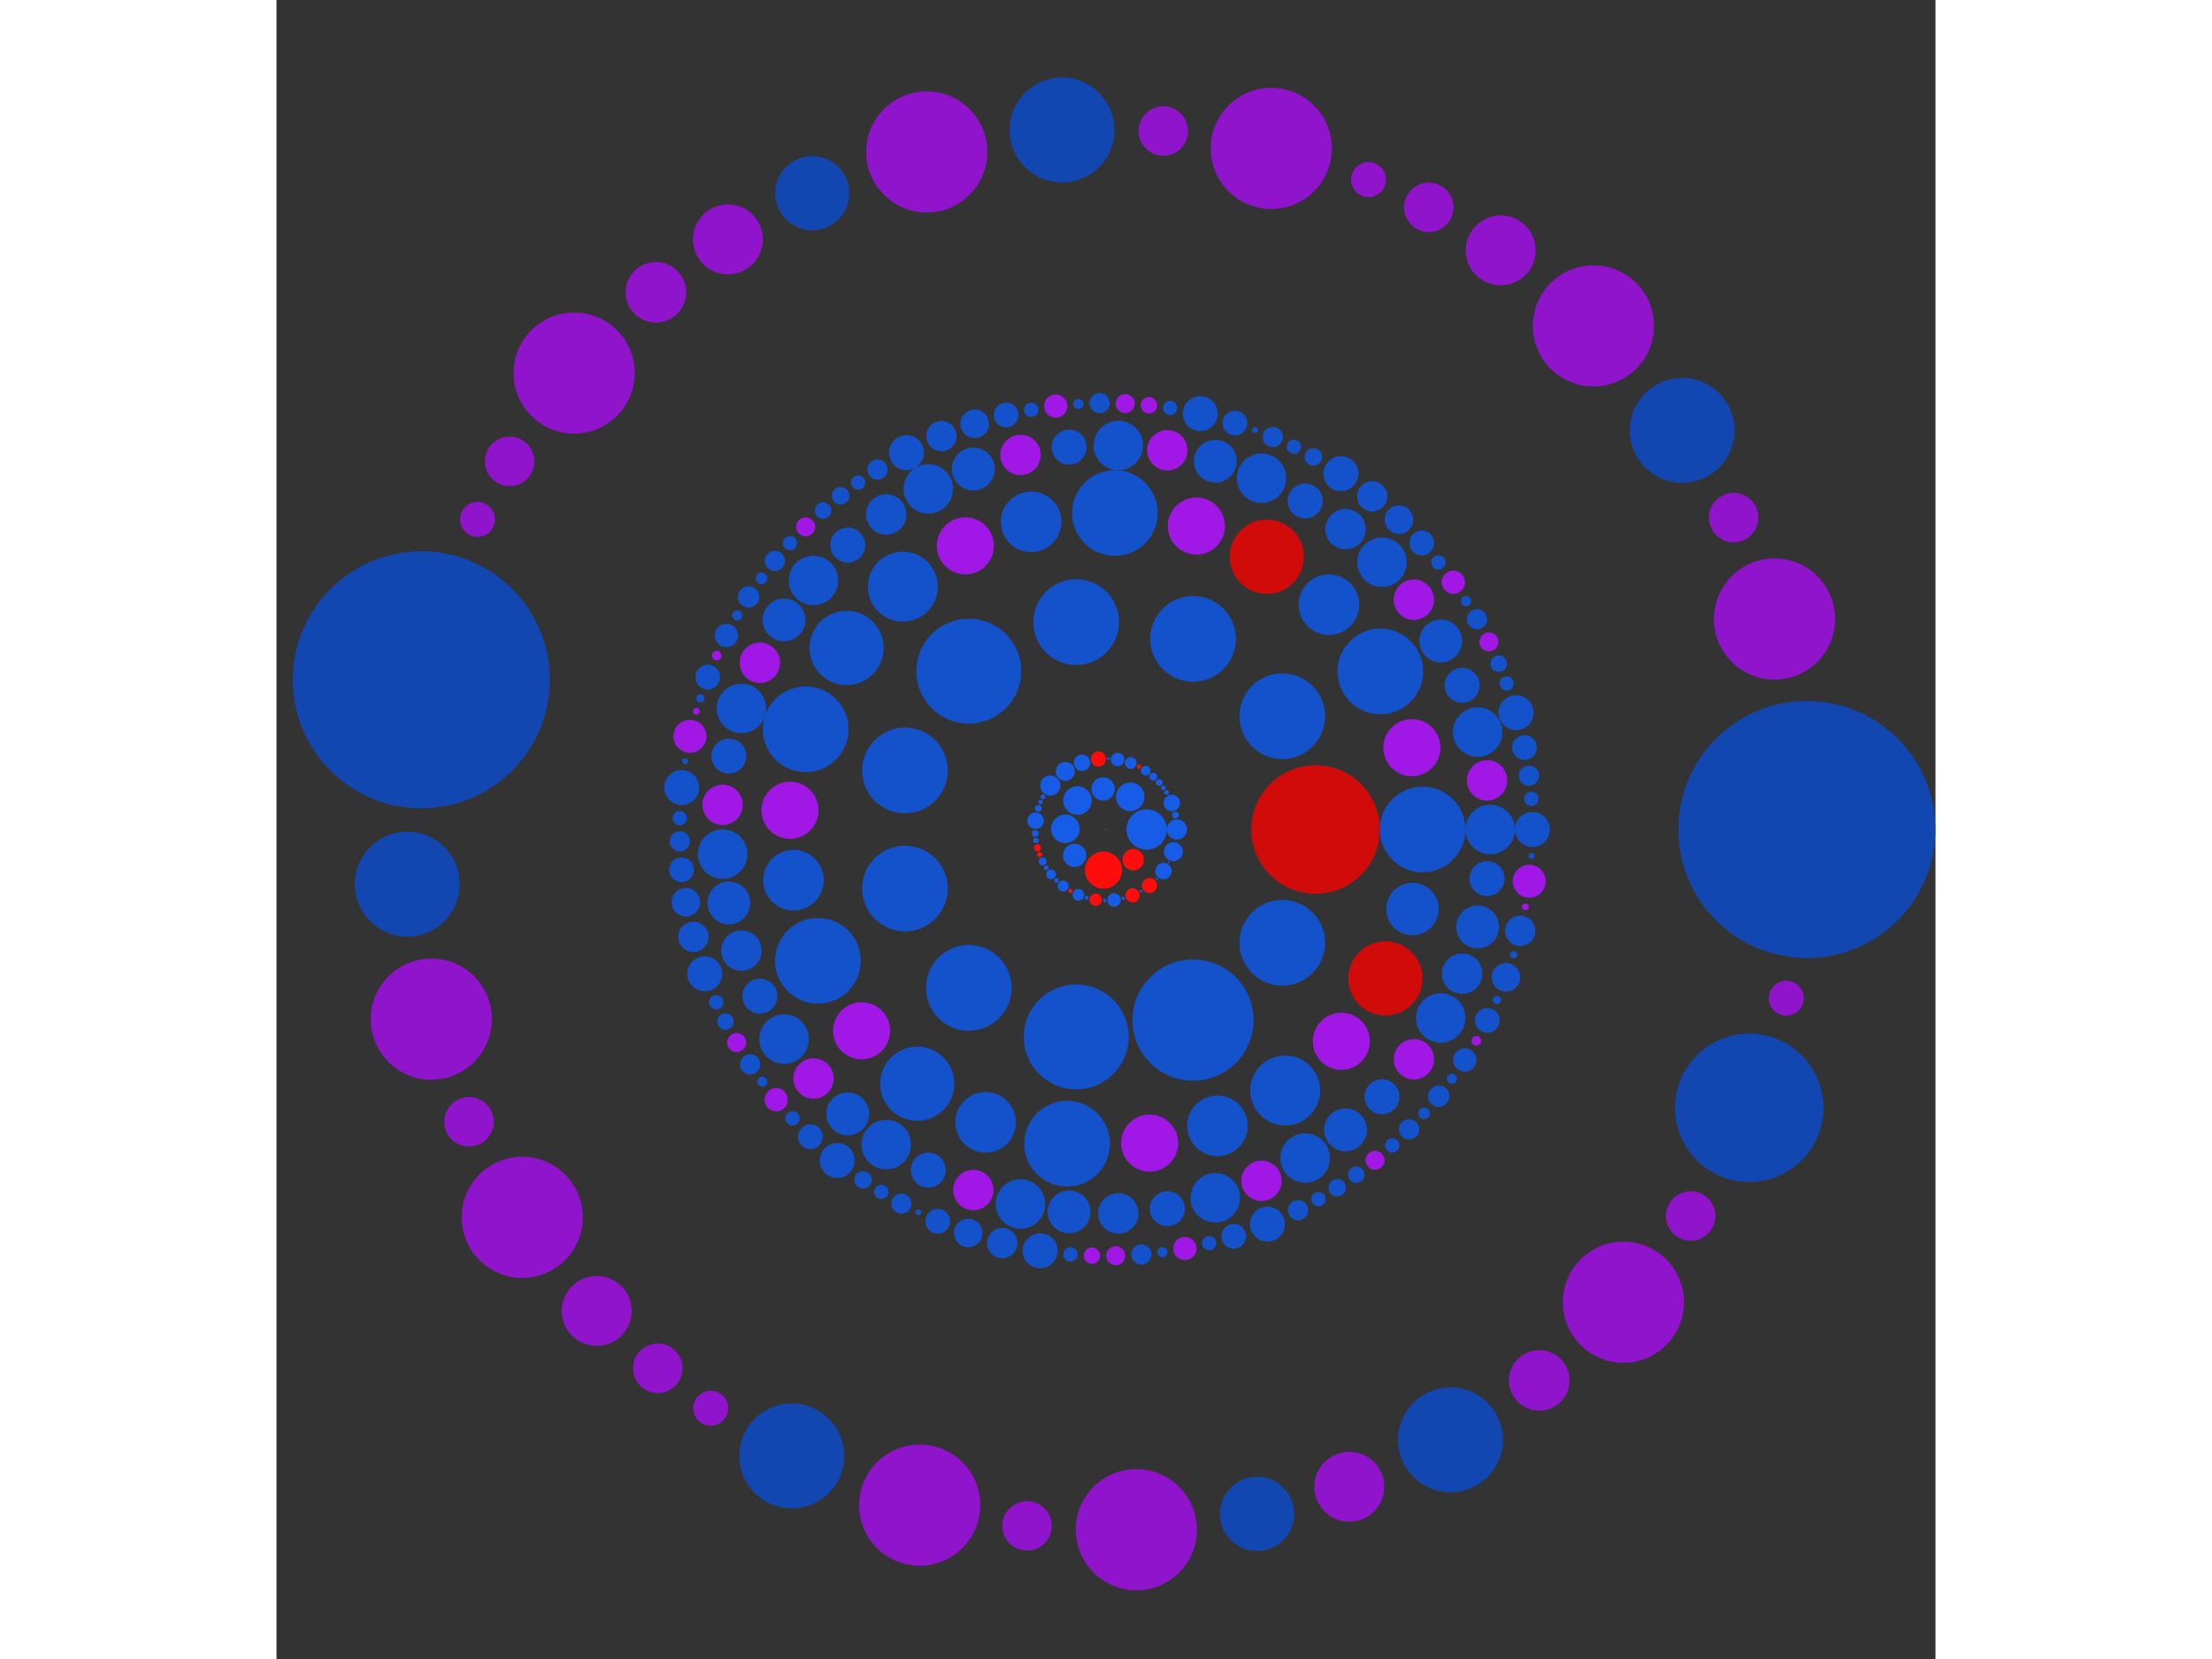 <svg xmlns="http://www.w3.org/2000/svg" viewBox="-2958 -2958 5916 5916" width="200" height="150">
<rect x="-2958" y="-2958" width="5916" height="5916" fill="#333333" stroke="none"/>
<circle cx="0" cy="0" r="1" fill="rgb(255,255,255)" />
<circle cx="145" cy="0" r="72" fill="rgb(23,92,230)" />
<circle cx="97.022" cy="107.758" r="38.184" fill="rgb(255,13,13)" />
<circle cx="-8.873" cy="144.728" r="66.136" fill="rgb(255,13,13)" />
<circle cx="-111.81" cy="92.323" r="41.569" fill="rgb(23,92,230)" />
<circle cx="-144.979" cy="-2.497" r="50.912" fill="rgb(23,92,230)" />
<circle cx="-101.743" cy="-103.312" r="50.912" fill="rgb(23,92,230)" />
<circle cx="-10.185" cy="-144.642" r="41.569" fill="rgb(23,92,230)" />
<circle cx="86.261" cy="-116.551" r="50.912" fill="rgb(23,92,230)" />
<circle cx="253" cy="0" r="36" fill="rgb(23,92,230)" />
<circle cx="249.646" cy="41.058" r="1.414" fill="rgb(23,92,230)" />
<circle cx="240.327" cy="79.069" r="33.941" fill="rgb(23,92,230)" />
<circle cx="224.314" cy="117.014" r="3.464" fill="rgb(23,92,230)" />
<circle cx="205.06" cy="148.187" r="29.394" fill="rgb(23,92,230)" />
<circle cx="181.13" cy="176.638" r="4" fill="rgb(23,92,230)" />
<circle cx="155.191" cy="199.812" r="27" fill="rgb(255,13,13)" />
<circle cx="125.536" cy="219.658" r="4.899" fill="rgb(23,92,230)" />
<circle cx="94.821" cy="234.559" r="25.456" fill="rgb(255,13,13)" />
<circle cx="61.644" cy="245.375" r="5.657" fill="rgb(23,92,230)" />
<circle cx="28.743" cy="251.362" r="24" fill="rgb(23,92,230)" />
<circle cx="-5.004" cy="252.951" r="6" fill="rgb(23,92,230)" />
<circle cx="-36.725" cy="250.32" r="22.045" fill="rgb(255,13,13)" />
<circle cx="-68.761" cy="243.477" r="6.928" fill="rgb(23,92,230)" />
<circle cx="-98.481" cy="233.046" r="20.785" fill="rgb(23,92,230)" />
<circle cx="-127.04" cy="218.792" r="7.348" fill="rgb(255,13,13)" />
<circle cx="-152.628" cy="201.776" r="19.596" fill="rgb(23,92,230)" />
<circle cx="-176.434" cy="181.329" r="8" fill="rgb(23,92,230)" />
<circle cx="-195.871" cy="160.136" r="16.971" fill="rgb(23,92,230)" />
<circle cx="-213.04" cy="136.465" r="8.485" fill="rgb(23,92,230)" />
<circle cx="-225.979" cy="113.765" r="13.856" fill="rgb(23,92,230)" />
<circle cx="-236.69" cy="89.369" r="9" fill="rgb(255,13,13)" />
<circle cx="-244.488" cy="65.075" r="12.728" fill="rgb(255,13,13)" />
<circle cx="-249.924" cy="39.329" r="9.798" fill="rgb(23,92,230)" />
<circle cx="-252.619" cy="13.886" r="12" fill="rgb(23,92,230)" />
<circle cx="-251.062" cy="-31.259" r="29.394" fill="rgb(23,92,230)" />
<circle cx="-241.501" cy="-75.407" r="12" fill="rgb(23,92,230)" />
<circle cx="-233.351" cy="-97.755" r="8" fill="rgb(23,92,230)" />
<circle cx="-224.775" cy="-116.126" r="8.485" fill="rgb(23,92,230)" />
<circle cx="-198.635" cy="-156.695" r="36" fill="rgb(23,92,230)" />
<circle cx="-145.052" cy="-207.289" r="33.941" fill="rgb(23,92,230)" />
<circle cx="-85.464" cy="-238.128" r="29.394" fill="rgb(23,92,230)" />
<circle cx="-26.826" cy="-251.574" r="27" fill="rgb(255,13,13)" />
<circle cx="8.834" cy="-252.846" r="4.899" fill="rgb(23,92,230)" />
<circle cx="41.355" cy="-249.597" r="24" fill="rgb(23,92,230)" />
<circle cx="88.279" cy="-237.099" r="20.785" fill="rgb(23,92,230)" />
<circle cx="117.429" cy="-224.097" r="7.348" fill="rgb(255,13,13)" />
<circle cx="141.561" cy="-209.689" r="16.971" fill="rgb(23,92,230)" />
<circle cx="168.855" cy="-188.407" r="13.856" fill="rgb(23,92,230)" />
<circle cx="189.732" cy="-167.364" r="12" fill="rgb(23,92,230)" />
<circle cx="204.612" cy="-148.804" r="8" fill="rgb(23,92,230)" />
<circle cx="215.87" cy="-131.943" r="8.485" fill="rgb(23,92,230)" />
<circle cx="234.596" cy="-94.73" r="29.394" fill="rgb(23,92,230)" />
<circle cx="247.703" cy="-51.501" r="12" fill="rgb(23,92,230)" />
<circle cx="747.205" cy="0" r="229.103" fill="rgb(209,10,10)" />
<circle cx="628.589" cy="403.97" r="152.735" fill="rgb(20,82,204)" />
<circle cx="310.4" cy="679.682" r="216" fill="rgb(20,82,204)" />
<circle cx="-106.338" cy="739.6" r="187.061" fill="rgb(20,82,204)" />
<circle cx="-489.315" cy="564.7" r="152.735" fill="rgb(20,82,204)" />
<circle cx="-716.938" cy="210.512" r="152.735" fill="rgb(20,82,204)" />
<circle cx="-716.938" cy="-210.512" r="152.735" fill="rgb(20,82,204)" />
<circle cx="-489.315" cy="-564.7" r="187.061" fill="rgb(20,82,204)" />
<circle cx="-106.338" cy="-739.6" r="152.735" fill="rgb(20,82,204)" />
<circle cx="310.4" cy="-679.682" r="152.735" fill="rgb(20,82,204)" />
<circle cx="628.589" cy="-403.97" r="152.735" fill="rgb(20,82,204)" />
<circle cx="1129.043" cy="0" r="152.735" fill="rgb(20,82,204)" />
<circle cx="1092.827" cy="283.665" r="93.531" fill="rgb(20,82,204)" />
<circle cx="996.347" cy="531.065" r="132.272" fill="rgb(209,10,10)" />
<circle cx="839.198" cy="755.304" r="101.823" fill="rgb(161,23,230)" />
<circle cx="638.972" cy="930.834" r="124.708" fill="rgb(20,82,204)" />
<circle cx="397.401" cy="1056.792" r="108" fill="rgb(20,82,204)" />
<circle cx="155.498" cy="1118.284" r="101.823" fill="rgb(161,23,230)" />
<circle cx="-138.737" cy="1120.486" r="152.735" fill="rgb(20,82,204)" />
<circle cx="-429.305" cy="1044.239" r="108" fill="rgb(20,82,204)" />
<circle cx="-673.063" cy="906.49" r="132.272" fill="rgb(20,82,204)" />
<circle cx="-871.494" cy="717.799" r="101.823" fill="rgb(161,23,230)" />
<circle cx="-1027.371" cy="468.238" r="152.735" fill="rgb(20,82,204)" />
<circle cx="-1114.482" cy="180.739" r="108" fill="rgb(20,82,204)" />
<circle cx="-1126.96" cy="-68.545" r="101.823" fill="rgb(161,23,230)" />
<circle cx="-1070.978" cy="-357.413" r="152.735" fill="rgb(20,82,204)" />
<circle cx="-925.014" cy="-647.369" r="132.272" fill="rgb(20,82,204)" />
<circle cx="-724.459" cy="-865.966" r="124.708" fill="rgb(20,82,204)" />
<circle cx="-501.508" cy="-1011.547" r="101.823" fill="rgb(161,23,230)" />
<circle cx="-267.002" cy="-1097.018" r="108" fill="rgb(20,82,204)" />
<circle cx="31.74" cy="-1128.597" r="152.735" fill="rgb(20,82,204)" />
<circle cx="322.281" cy="-1082.069" r="101.823" fill="rgb(161,23,230)" />
<circle cx="573.296" cy="-972.661" r="132.272" fill="rgb(209,10,10)" />
<circle cx="795.013" cy="-801.681" r="108" fill="rgb(20,82,204)" />
<circle cx="978.28" cy="-563.654" r="152.735" fill="rgb(20,82,204)" />
<circle cx="1090.701" cy="-291.734" r="101.823" fill="rgb(161,23,230)" />
<circle cx="1369.96" cy="0" r="88.182" fill="rgb(20,82,204)" />
<circle cx="1358.712" cy="175.187" r="62.354" fill="rgb(20,82,204)" />
<circle cx="1325.155" cy="347.497" r="76.368" fill="rgb(20,82,204)" />
<circle cx="1269.838" cy="514.101" r="72" fill="rgb(20,82,204)" />
<circle cx="1193.671" cy="672.263" r="88.182" fill="rgb(20,82,204)" />
<circle cx="1097.904" cy="819.387" r="72" fill="rgb(161,23,230)" />
<circle cx="984.11" cy="953.057" r="62.354" fill="rgb(20,82,204)" />
<circle cx="854.156" cy="1071.078" r="76.368" fill="rgb(20,82,204)" />
<circle cx="710.177" cy="1171.511" r="88.182" fill="rgb(20,82,204)" />
<circle cx="554.537" cy="1252.708" r="72" fill="rgb(161,23,230)" />
<circle cx="389.791" cy="1313.336" r="88.182" fill="rgb(20,82,204)" />
<circle cx="218.645" cy="1352.399" r="62.354" fill="rgb(20,82,204)" />
<circle cx="43.909" cy="1369.256" r="72" fill="rgb(20,82,204)" />
<circle cx="-131.548" cy="1363.629" r="76.368" fill="rgb(20,82,204)" />
<circle cx="-304.845" cy="1335.612" r="88.182" fill="rgb(20,82,204)" />
<circle cx="-473.136" cy="1285.664" r="72" fill="rgb(161,23,230)" />
<circle cx="-633.659" cy="1214.605" r="62.354" fill="rgb(20,82,204)" />
<circle cx="-783.777" cy="1123.603" r="88.182" fill="rgb(20,82,204)" />
<circle cx="-921.025" cy="1014.151" r="76.368" fill="rgb(20,82,204)" />
<circle cx="-1043.15" cy="888.047" r="72" fill="rgb(161,23,230)" />
<circle cx="-1148.147" cy="747.361" r="88.182" fill="rgb(20,82,204)" />
<circle cx="-1234.291" cy="594.403" r="62.354" fill="rgb(20,82,204)" />
<circle cx="-1300.168" cy="431.686" r="72" fill="rgb(20,82,204)" />
<circle cx="-1344.696" cy="261.88" r="76.368" fill="rgb(20,82,204)" />
<circle cx="-1367.145" cy="87.774" r="88.182" fill="rgb(20,82,204)" />
<circle cx="-1367.145" cy="-87.774" r="72" fill="rgb(161,23,230)" />
<circle cx="-1344.696" cy="-261.88" r="62.354" fill="rgb(20,82,204)" />
<circle cx="-1300.168" cy="-431.686" r="88.182" fill="rgb(20,82,204)" />
<circle cx="-1234.291" cy="-594.403" r="72" fill="rgb(161,23,230)" />
<circle cx="-1148.147" cy="-747.361" r="76.368" fill="rgb(20,82,204)" />
<circle cx="-1043.15" cy="-888.047" r="88.182" fill="rgb(20,82,204)" />
<circle cx="-921.025" cy="-1014.151" r="62.354" fill="rgb(20,82,204)" />
<circle cx="-783.777" cy="-1123.603" r="72" fill="rgb(20,82,204)" />
<circle cx="-633.659" cy="-1214.605" r="88.182" fill="rgb(20,82,204)" />
<circle cx="-473.136" cy="-1285.664" r="76.368" fill="rgb(20,82,204)" />
<circle cx="-304.845" cy="-1335.612" r="72" fill="rgb(161,23,230)" />
<circle cx="-131.548" cy="-1363.629" r="62.354" fill="rgb(20,82,204)" />
<circle cx="43.909" cy="-1369.256" r="88.182" fill="rgb(20,82,204)" />
<circle cx="218.645" cy="-1352.399" r="72" fill="rgb(161,23,230)" />
<circle cx="389.791" cy="-1313.336" r="76.368" fill="rgb(20,82,204)" />
<circle cx="554.537" cy="-1252.708" r="88.182" fill="rgb(20,82,204)" />
<circle cx="710.177" cy="-1171.511" r="62.354" fill="rgb(20,82,204)" />
<circle cx="854.156" cy="-1071.078" r="72" fill="rgb(20,82,204)" />
<circle cx="984.11" cy="-953.057" r="88.182" fill="rgb(20,82,204)" />
<circle cx="1097.904" cy="-819.387" r="72" fill="rgb(161,23,230)" />
<circle cx="1193.671" cy="-672.263" r="76.368" fill="rgb(20,82,204)" />
<circle cx="1269.838" cy="-514.101" r="62.354" fill="rgb(20,82,204)" />
<circle cx="1325.155" cy="-347.497" r="88.182" fill="rgb(20,82,204)" />
<circle cx="1358.712" cy="-175.187" r="72" fill="rgb(161,23,230)" />
<circle cx="1520.495" cy="0" r="62.354" fill="rgb(20,82,204)" />
<circle cx="1517.573" cy="94.223" r="10.392" fill="rgb(20,82,204)" />
<circle cx="1509.254" cy="184.543" r="58.788" fill="rgb(161,23,230)" />
<circle cx="1495.275" cy="275.788" r="12" fill="rgb(161,23,230)" />
<circle cx="1476.929" cy="361.367" r="54" fill="rgb(20,82,204)" />
<circle cx="1453.476" cy="446.444" r="12.728" fill="rgb(20,82,204)" />
<circle cx="1426.201" cy="527.121" r="50.912" fill="rgb(20,82,204)" />
<circle cx="1393.665" cy="607.95" r="14.697" fill="rgb(20,82,204)" />
<circle cx="1359.62" cy="680.689" r="44.091" fill="rgb(20,82,204)" />
<circle cx="1320.657" cy="753.506" r="16.971" fill="rgb(161,23,230)" />
<circle cx="1279.163" cy="821.978" r="41.569" fill="rgb(20,82,204)" />
<circle cx="1233.52" cy="889.007" r="18" fill="rgb(20,82,204)" />
<circle cx="1186.489" cy="950.867" r="38.184" fill="rgb(20,82,204)" />
<circle cx="1134.507" cy="1012.324" r="20.785" fill="rgb(20,82,204)" />
<circle cx="1080.882" cy="1069.392" r="36" fill="rgb(20,82,204)" />
<circle cx="1020.933" cy="1126.765" r="25.456" fill="rgb(20,82,204)" />
<circle cx="959.542" cy="1179.485" r="33.941" fill="rgb(161,23,230)" />
<circle cx="892.247" cy="1231.179" r="29.394" fill="rgb(20,82,204)" />
<circle cx="824.496" cy="1277.541" r="31.177" fill="rgb(20,82,204)" />
<circle cx="757.76" cy="1318.22" r="25.456" fill="rgb(20,82,204)" />
<circle cx="684.718" cy="1357.596" r="36" fill="rgb(20,82,204)" />
<circle cx="575.646" cy="1407.316" r="62.354" fill="rgb(20,82,204)" />
<circle cx="455.278" cy="1450.733" r="44.091" fill="rgb(20,82,204)" />
<circle cx="367.61" cy="1475.387" r="25.456" fill="rgb(20,82,204)" />
<circle cx="281.102" cy="1494.285" r="41.569" fill="rgb(161,23,230)" />
<circle cx="201.035" cy="1507.146" r="18" fill="rgb(20,82,204)" />
<circle cx="125.948" cy="1515.27" r="36" fill="rgb(20,82,204)" />
<circle cx="34.612" cy="1520.101" r="33.941" fill="rgb(161,23,230)" />
<circle cx="-50.245" cy="1519.665" r="29.394" fill="rgb(161,23,230)" />
<circle cx="-126.49" cy="1515.225" r="25.456" fill="rgb(20,82,204)" />
<circle cx="-235.042" cy="1502.218" r="62.354" fill="rgb(20,82,204)" />
<circle cx="-370.144" cy="1474.754" r="54" fill="rgb(20,82,204)" />
<circle cx="-491.381" cy="1438.906" r="50.912" fill="rgb(20,82,204)" />
<circle cx="-600.124" cy="1397.053" r="44.091" fill="rgb(20,82,204)" />
<circle cx="-669.19" cy="1365.317" r="10.392" fill="rgb(20,82,204)" />
<circle cx="-729.494" cy="1334.071" r="36" fill="rgb(20,82,204)" />
<circle cx="-801.186" cy="1292.287" r="25.456" fill="rgb(20,82,204)" />
<circle cx="-866.532" cy="1249.411" r="31.177" fill="rgb(20,82,204)" />
<circle cx="-958.52" cy="1180.315" r="62.354" fill="rgb(20,82,204)" />
<circle cx="-1054.369" cy="1095.542" r="44.091" fill="rgb(20,82,204)" />
<circle cx="-1118.065" cy="1030.454" r="25.456" fill="rgb(20,82,204)" />
<circle cx="-1176.153" cy="963.623" r="41.569" fill="rgb(161,23,230)" />
<circle cx="-1225.856" cy="899.546" r="18" fill="rgb(20,82,204)" />
<circle cx="-1269.011" cy="837.565" r="36" fill="rgb(20,82,204)" />
<circle cx="-1317.075" cy="759.749" r="33.941" fill="rgb(161,23,230)" />
<circle cx="-1357.409" cy="685.089" r="29.394" fill="rgb(20,82,204)" />
<circle cx="-1390.098" cy="616.063" r="25.456" fill="rgb(20,82,204)" />
<circle cx="-1430.772" cy="514.583" r="62.354" fill="rgb(20,82,204)" />
<circle cx="-1471.501" cy="382.871" r="54" fill="rgb(20,82,204)" />
<circle cx="-1498.222" cy="259.302" r="50.912" fill="rgb(20,82,204)" />
<circle cx="-1513.679" cy="143.812" r="44.091" fill="rgb(20,82,204)" />
<circle cx="-1519.904" cy="42.392" r="36" fill="rgb(20,82,204)" />
<circle cx="-1519.953" cy="-40.588" r="25.456" fill="rgb(20,82,204)" />
<circle cx="-1513.108" cy="-149.702" r="62.354" fill="rgb(20,82,204)" />
<circle cx="-1500.923" cy="-243.179" r="10.392" fill="rgb(20,82,204)" />
<circle cx="-1483.752" cy="-332.241" r="58.788" fill="rgb(161,23,230)" />
<circle cx="-1460.857" cy="-421.666" r="12" fill="rgb(161,23,230)" />
<circle cx="-1446.75" cy="-467.782" r="14.697" fill="rgb(20,82,204)" />
<circle cx="-1420.032" cy="-543.52" r="44.091" fill="rgb(20,82,204)" />
<circle cx="-1388.427" cy="-619.818" r="16.971" fill="rgb(161,23,230)" />
<circle cx="-1353.876" cy="-692.043" r="41.569" fill="rgb(20,82,204)" />
<circle cx="-1315.055" cy="-763.24" r="18" fill="rgb(20,82,204)" />
<circle cx="-1274.343" cy="-829.431" r="38.184" fill="rgb(20,82,204)" />
<circle cx="-1228.664" cy="-895.706" r="20.785" fill="rgb(20,82,204)" />
<circle cx="-1180.919" cy="-957.777" r="36" fill="rgb(20,82,204)" />
<circle cx="-1126.91" cy="-1020.774" r="25.456" fill="rgb(20,82,204)" />
<circle cx="-1071.007" cy="-1079.282" r="33.941" fill="rgb(161,23,230)" />
<circle cx="-1009.128" cy="-1137.35" r="29.394" fill="rgb(20,82,204)" />
<circle cx="-946.272" cy="-1190.157" r="31.177" fill="rgb(20,82,204)" />
<circle cx="-883.865" cy="-1237.21" r="25.456" fill="rgb(20,82,204)" />
<circle cx="-815.054" cy="-1283.586" r="36" fill="rgb(20,82,204)" />
<circle cx="-711.407" cy="-1343.802" r="62.354" fill="rgb(20,82,204)" />
<circle cx="-586.764" cy="-1402.716" r="54" fill="rgb(20,82,204)" />
<circle cx="-468.204" cy="-1446.613" r="50.912" fill="rgb(20,82,204)" />
<circle cx="-356.053" cy="-1478.219" r="44.091" fill="rgb(20,82,204)" />
<circle cx="-266.917" cy="-1496.884" r="25.456" fill="rgb(20,82,204)" />
<circle cx="-179.328" cy="-1509.883" r="41.569" fill="rgb(161,23,230)" />
<circle cx="-98.575" cy="-1517.296" r="18" fill="rgb(20,82,204)" />
<circle cx="-23.11" cy="-1520.319" r="36" fill="rgb(20,82,204)" />
<circle cx="68.343" cy="-1518.958" r="33.941" fill="rgb(161,23,230)" />
<circle cx="152.976" cy="-1512.78" r="29.394" fill="rgb(161,23,230)" />
<circle cx="228.747" cy="-1503.19" r="25.456" fill="rgb(20,82,204)" />
<circle cx="336.169" cy="-1482.867" r="62.354" fill="rgb(20,82,204)" />
<circle cx="459.66" cy="-1449.351" r="44.091" fill="rgb(20,82,204)" />
<circle cx="531.515" cy="-1424.569" r="10.392" fill="rgb(20,82,204)" />
<circle cx="594.602" cy="-1399.412" r="36" fill="rgb(20,82,204)" />
<circle cx="670.06" cy="-1364.89" r="25.456" fill="rgb(20,82,204)" />
<circle cx="739.31" cy="-1328.655" r="31.177" fill="rgb(20,82,204)" />
<circle cx="837.655" cy="-1268.952" r="62.354" fill="rgb(20,82,204)" />
<circle cx="949.15" cy="-1187.863" r="54" fill="rgb(20,82,204)" />
<circle cx="1044.552" cy="-1104.905" r="50.912" fill="rgb(20,82,204)" />
<circle cx="1126.095" cy="-1021.673" r="44.091" fill="rgb(20,82,204)" />
<circle cx="1185.24" cy="-952.424" r="25.456" fill="rgb(20,82,204)" />
<circle cx="1238.672" cy="-881.815" r="41.569" fill="rgb(161,23,230)" />
<circle cx="1283.924" cy="-814.521" r="18" fill="rgb(20,82,204)" />
<circle cx="1322.786" cy="-749.762" r="36" fill="rgb(20,82,204)" />
<circle cx="1365.473" cy="-668.871" r="33.941" fill="rgb(161,23,230)" />
<circle cx="1400.662" cy="-591.652" r="29.394" fill="rgb(20,82,204)" />
<circle cx="1428.604" cy="-520.573" r="25.456" fill="rgb(20,82,204)" />
<circle cx="1462.318" cy="-416.572" r="62.354" fill="rgb(20,82,204)" />
<circle cx="1492.165" cy="-292.144" r="44.091" fill="rgb(20,82,204)" />
<circle cx="1508.346" cy="-191.829" r="36" fill="rgb(20,82,204)" />
<circle cx="1516.564" cy="-109.258" r="25.456" fill="rgb(20,82,204)" />
<circle cx="2499.259" cy="0" r="458.205" fill="rgb(18,71,178)" />
<circle cx="2425.776" cy="601.586" r="62.354" fill="rgb(143,20,204)" />
<circle cx="2293.7" cy="992.591" r="264.545" fill="rgb(18,71,178)" />
<circle cx="2084.914" cy="1378.198" r="88.182" fill="rgb(143,20,204)" />
<circle cx="1845.109" cy="1685.784" r="216" fill="rgb(143,20,204)" />
<circle cx="1544.809" cy="1964.653" r="108" fill="rgb(143,20,204)" />
<circle cx="1228.307" cy="2176.594" r="187.061" fill="rgb(18,71,178)" />
<circle cx="867.594" cy="2343.838" r="124.708" fill="rgb(143,20,204)" />
<circle cx="538.637" cy="2440.526" r="132.272" fill="rgb(18,71,178)" />
<circle cx="108.261" cy="2496.913" r="216" fill="rgb(143,20,204)" />
<circle cx="-281.523" cy="2483.353" r="88.182" fill="rgb(143,20,204)" />
<circle cx="-664.452" cy="2409.315" r="216" fill="rgb(143,20,204)" />
<circle cx="-1120.663" cy="2233.923" r="187.061" fill="rgb(18,71,178)" />
<circle cx="-1409.617" cy="2063.802" r="62.354" fill="rgb(143,20,204)" />
<circle cx="-1598.394" cy="1921.311" r="88.182" fill="rgb(143,20,204)" />
<circle cx="-1816.278" cy="1716.808" r="124.708" fill="rgb(143,20,204)" />
<circle cx="-2081.738" cy="1382.991" r="216" fill="rgb(143,20,204)" />
<circle cx="-2271.553" cy="1042.278" r="88.182" fill="rgb(143,20,204)" />
<circle cx="-2406.05" cy="676.182" r="216" fill="rgb(143,20,204)" />
<circle cx="-2491.643" cy="194.97" r="187.061" fill="rgb(18,71,178)" />
<circle cx="-2441.587" cy="-533.807" r="458.205" fill="rgb(18,71,178)" />
<circle cx="-2241.309" cy="-1105.816" r="62.354" fill="rgb(143,20,204)" />
<circle cx="-2126.741" cy="-1312.733" r="88.182" fill="rgb(143,20,204)" />
<circle cx="-1896.612" cy="-1627.624" r="216" fill="rgb(143,20,204)" />
<circle cx="-1605.125" cy="-1915.691" r="108" fill="rgb(143,20,204)" />
<circle cx="-1348.352" cy="-2104.339" r="124.708" fill="rgb(143,20,204)" />
<circle cx="-1047.651" cy="-2269.08" r="132.272" fill="rgb(18,71,178)" />
<circle cx="-639.261" cy="-2416.121" r="216" fill="rgb(143,20,204)" />
<circle cx="-156.795" cy="-2494.336" r="187.061" fill="rgb(18,71,178)" />
<circle cx="204.304" cy="-2490.895" r="88.182" fill="rgb(143,20,204)" />
<circle cx="589.346" cy="-2428.779" r="216" fill="rgb(143,20,204)" />
<circle cx="936.098" cy="-2317.33" r="62.354" fill="rgb(143,20,204)" />
<circle cx="1150.96" cy="-2218.465" r="88.182" fill="rgb(143,20,204)" />
<circle cx="1407.509" cy="-2065.24" r="124.708" fill="rgb(143,20,204)" />
<circle cx="1738.164" cy="-1795.852" r="216" fill="rgb(143,20,204)" />
<circle cx="2054.446" cy="-1423.218" r="187.061" fill="rgb(18,71,178)" />
<circle cx="2238.102" cy="-1112.293" r="88.182" fill="rgb(143,20,204)" />
<circle cx="2383.899" cy="-750.548" r="216" fill="rgb(143,20,204)" /></svg>
